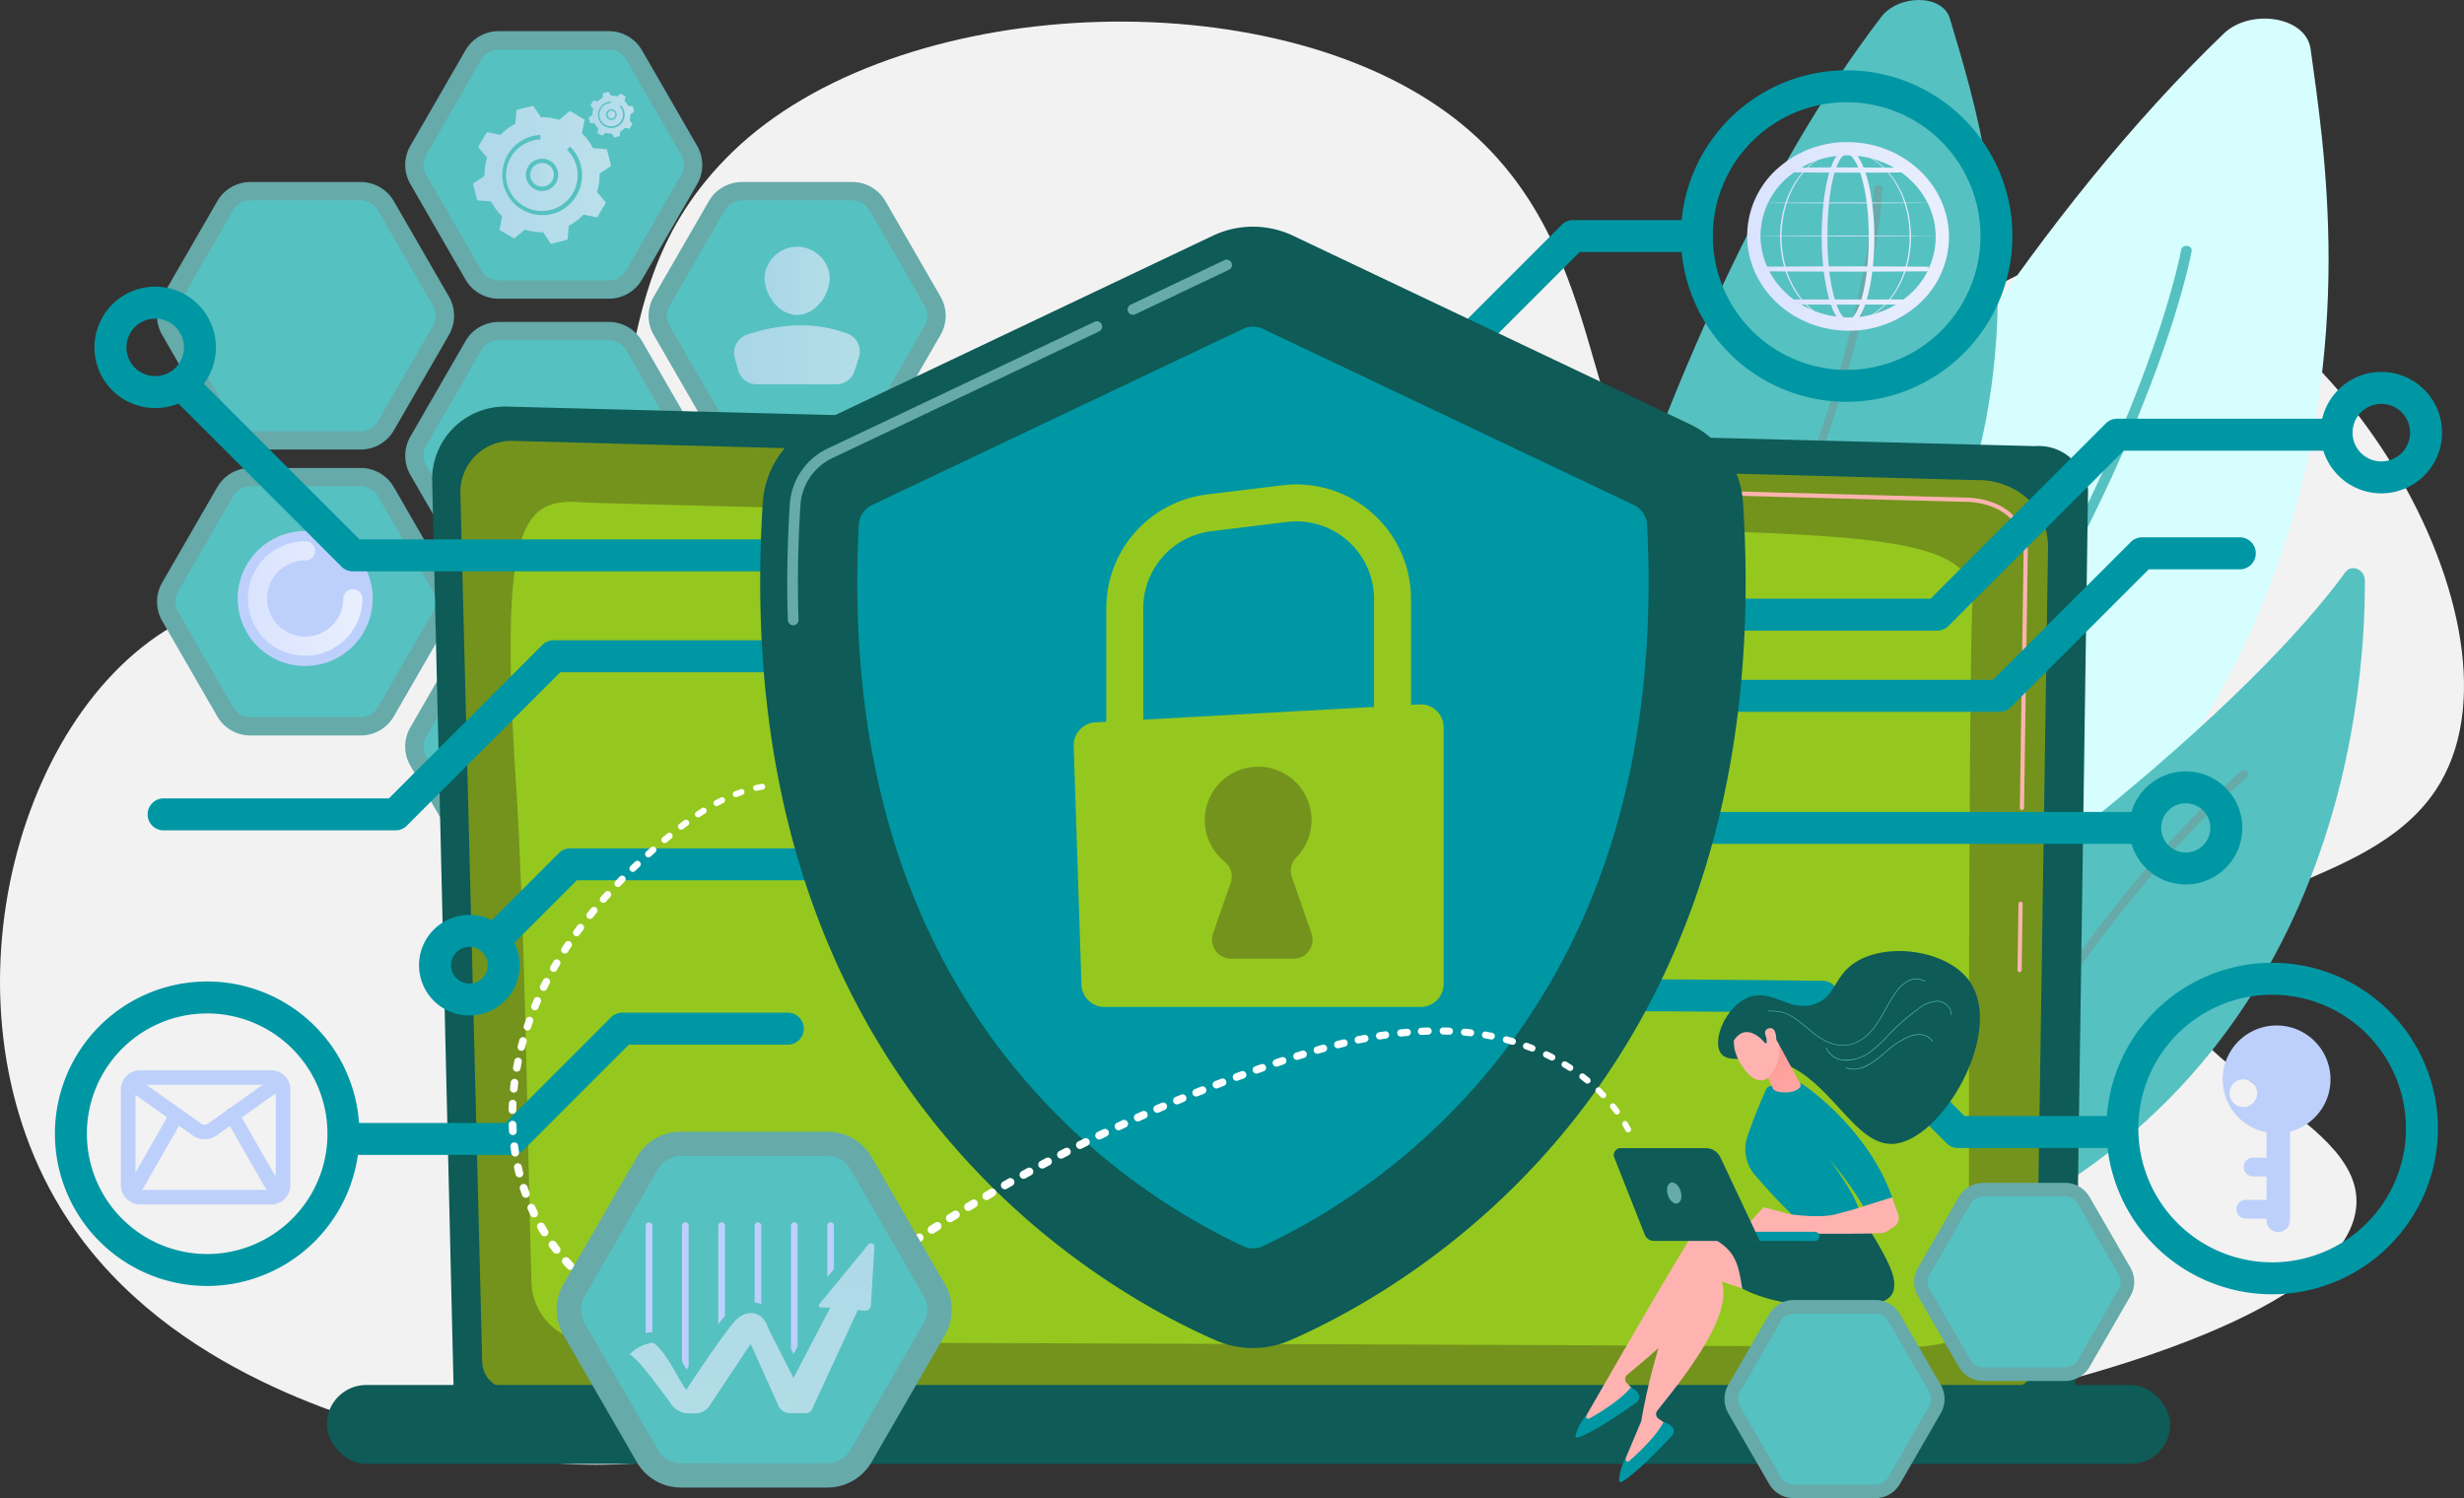 <svg xmlns="http://www.w3.org/2000/svg" xmlns:xlink="http://www.w3.org/1999/xlink" width="446.402" height="271.442" viewBox="0 0 446.402 271.442"><rect x="0" y="0" width="446.402" height="271.442" fill="#333333" stroke="none"/><defs><style>.a{fill:#f2f2f2;}.b{fill:#6aa;}.c{fill:#56c1c1;}.d{opacity:0.68;}.e{fill:url(#a);}.f{fill:url(#b);}.g{fill:url(#c);}.h{fill:url(#d);}.i{fill:#bdd0fb;}.j{fill:url(#e);}.am,.k,.l{opacity:0.63;}.k,.x{fill:url(#f);}.l{fill:url(#g);}.m{fill:#d7feff;}.n{fill:#0e5b57;}.o{fill:#73931c;}.p{fill:url(#h);}.q{fill:url(#i);}.r{fill:#95c81f;}.s{fill:#0097a4;}.t{fill:url(#j);}.u{fill:url(#k);}.v{fill:url(#l);}.w{fill:url(#m);}.y{fill:url(#o);}.z{fill:url(#q);}.aa{fill:url(#r);}.ab{fill:url(#s);}.ac{fill:url(#u);}.ad{fill:url(#w);}.ae{fill:url(#x);}.af{fill:url(#y);}.ag{fill:url(#z);}.ah{fill:url(#aa);}.ai{fill:url(#ab);}.aj{fill:url(#ac);}.ak{fill:url(#ad);}.al{fill:#fff;}.am{fill:url(#ae);}</style><linearGradient id="a" y1="0.5" x2="1" y2="0.5" gradientUnits="objectBoundingBox"><stop offset="0" stop-color="#dae3fe"/><stop offset="1" stop-color="#e9effd"/></linearGradient><linearGradient id="b" x1="0" y1="0.5" x2="1" y2="0.5" xlink:href="#a"/><linearGradient id="c" x1="0.001" y1="0.499" x2="1.001" y2="0.499" xlink:href="#a"/><linearGradient id="d" x1="0" y1="0.506" x2="0.999" y2="0.506" xlink:href="#a"/><linearGradient id="e" x1="0" y1="0.5" x2="1" y2="0.5" xlink:href="#a"/><linearGradient id="f" x1="0" y1="0.5" x2="1" y2="0.5" xlink:href="#a"/><linearGradient id="g" x1="0" y1="0.5" x2="1" y2="0.5" xlink:href="#a"/><linearGradient id="h" x1="69.546" y1="-15.295" x2="29.262" y2="-6.08" gradientUnits="objectBoundingBox"><stop offset="0" stop-color="#ff928e"/><stop offset="1" stop-color="#feb3b1"/></linearGradient><linearGradient id="i" x1="1.057" y1="-2.35" x2="0.665" y2="-0.354" xlink:href="#h"/><linearGradient id="j" x1="0" y1="0.5" x2="1" y2="0.5" xlink:href="#a"/><linearGradient id="k" x1="0" y1="0.5" x2="1" y2="0.5" xlink:href="#a"/><linearGradient id="l" x1="0" y1="0.5" x2="1" y2="0.5" xlink:href="#a"/><linearGradient id="m" x1="0" y1="0.5" x2="1" y2="0.5" xlink:href="#a"/><linearGradient id="o" x1="0" y1="0.5" x2="1" y2="0.5" xlink:href="#a"/><linearGradient id="q" x1="0" y1="0.417" x2="1" y2="0.417" xlink:href="#a"/><linearGradient id="r" x1="0" y1="0.474" x2="1.001" y2="0.474" xlink:href="#a"/><linearGradient id="s" x1="0" y1="0.536" x2="1" y2="0.536" xlink:href="#a"/><linearGradient id="u" x1="0" y1="0.521" x2="1" y2="0.521" xlink:href="#a"/><linearGradient id="w" x1="0.001" y1="0.491" x2="1" y2="0.491" xlink:href="#a"/><linearGradient id="x" x1="-0.001" y1="0.499" x2="1.001" y2="0.499" xlink:href="#a"/><linearGradient id="y" x1="58.971" y1="0.238" x2="58.135" y2="0.678" xlink:href="#h"/><linearGradient id="z" x1="0.235" y1="-0.264" x2="0.337" y2="0.084" xlink:href="#h"/><linearGradient id="aa" x1="0.705" y1="-2.22" x2="0.568" y2="-0.228" xlink:href="#h"/><linearGradient id="ab" x1="0.119" y1="-0.343" x2="1.022" y2="1.923" xlink:href="#h"/><linearGradient id="ac" x1="-224.47" y1="-13.346" x2="-224.247" y2="-14.468" xlink:href="#h"/><linearGradient id="ad" x1="-918.17" y1="-43.765" x2="-917.255" y2="-47.437" xlink:href="#h"/><linearGradient id="ae" x1="1.05" y1="-1.09" x2="0.262" y2="1.178" xlink:href="#a"/></defs><g transform="translate(-127.192 -149.997)"><g transform="translate(127.192 149.997)"><path class="a" d="M390.774,187.059c31,24.04,20.656,64.591,42.207,69.453,24.385,5.5,41.773-45.488,75.851-44.648,37.755.93,78.033,65.035,60.559,95.36-11.378,19.742-43.109,18-47.1,35.277-3.763,16.274,32.788,24.936,31.807,41.339-1.169,19.583-52.016,31.964-64.228,34.727-60.456,13.68-77.778-3.844-149.254-1.1-72.64,2.787-89.1,22.2-137.026,8.82-14.386-4.018-48.144-13.445-65.451-41.892-23.029-37.849-7.265-93.479,24.468-107.491,22.3-9.845,37.931-1.059,58.7-11.635,28.7-14.611,10.534-44.907,38.554-72.15C289.556,164.261,357.581,161.313,390.774,187.059Z" transform="translate(-127.192 -165.56)"/><path class="b" d="M305.662,314.14H285.7a6.939,6.939,0,0,0-6.007,3.467l-9.986,17.3a6.932,6.932,0,0,0,0,6.936l9.986,17.3a6.94,6.94,0,0,0,6.007,3.468h19.973a6.939,6.939,0,0,0,6.007-3.467l9.984-17.3a6.932,6.932,0,0,0,0-6.936l-9.986-17.3A6.94,6.94,0,0,0,305.662,314.14Z" transform="translate(-240.326 -281.161)"/><path class="c" d="M298.9,372.5a3.629,3.629,0,0,1-3.132-1.808l-9.986-17.3a3.617,3.617,0,0,1,0-3.617l9.986-17.3a3.616,3.616,0,0,1,3.132-1.808h19.973a3.626,3.626,0,0,1,3.132,1.808l9.986,17.3a3.617,3.617,0,0,1,0,3.617l-9.986,17.3a3.629,3.629,0,0,1-3.132,1.808Z" transform="translate(-253.532 -294.369)"/><path class="b" d="M748.928,572H728.955a6.939,6.939,0,0,0-6.007,3.467l-9.986,17.3a6.932,6.932,0,0,0,0,6.936l9.986,17.305a6.94,6.94,0,0,0,6.007,3.468h19.973a6.934,6.934,0,0,0,6.006-3.468l9.988-17.3a6.932,6.932,0,0,0,0-6.936l-9.988-17.3A6.934,6.934,0,0,0,748.928,572Z" transform="translate(-594.527 -487.212)"/><path class="c" d="M742.185,630.347a3.629,3.629,0,0,1-3.132-1.808l-9.98-17.3a3.617,3.617,0,0,1,0-3.617l9.986-17.3a3.629,3.629,0,0,1,3.132-1.808h19.973a3.628,3.628,0,0,1,3.132,1.808l9.988,17.3a3.617,3.617,0,0,1,0,3.617l-9.986,17.3a3.628,3.628,0,0,1-3.132,1.808Z" transform="translate(-607.757 -500.413)"/><path class="b" d="M529.478,440.33H509.505A6.939,6.939,0,0,0,503.5,443.8l-9.986,17.3a6.932,6.932,0,0,0,0,6.936l9.986,17.3a6.939,6.939,0,0,0,6.007,3.468h19.973a6.934,6.934,0,0,0,6.005-3.468l9.988-17.3a6.931,6.931,0,0,0,0-6.936l-9.988-17.3A6.934,6.934,0,0,0,529.478,440.33Z" transform="translate(-419.168 -381.997)"/><path class="c" d="M522.711,498.647a3.629,3.629,0,0,1-3.132-1.808l-9.986-17.3a3.617,3.617,0,0,1,0-3.617l9.986-17.3a3.629,3.629,0,0,1,3.132-1.808h19.973a3.629,3.629,0,0,1,3.132,1.808l9.986,17.3a3.616,3.616,0,0,1,0,3.617l-9.986,17.3a3.629,3.629,0,0,1-3.132,1.808Z" transform="translate(-432.374 -395.174)"/><path class="b" d="M529.478,702.57H509.505a6.939,6.939,0,0,0-6.007,3.467l-9.986,17.3a6.931,6.931,0,0,0,0,6.936l9.986,17.3a6.935,6.935,0,0,0,6.007,3.47h19.973a6.932,6.932,0,0,0,6.005-3.47l9.988-17.3a6.931,6.931,0,0,0,0-6.936l-9.988-17.3A6.934,6.934,0,0,0,529.478,702.57Z" transform="translate(-419.168 -591.548)"/><path class="c" d="M522.711,760.917a3.628,3.628,0,0,1-3.132-1.808l-9.986-17.3a3.616,3.616,0,0,1,0-3.616l9.986-17.3a3.628,3.628,0,0,1,3.132-1.808h19.973a3.629,3.629,0,0,1,3.132,1.808l9.986,17.3a3.616,3.616,0,0,1,0,3.616l-9.986,17.3a3.628,3.628,0,0,1-3.132,1.808Z" transform="translate(-432.374 -604.749)"/><path class="b" d="M529.478,178.09H509.505a6.936,6.936,0,0,0-6.008,3.469l-9.985,17.3a6.932,6.932,0,0,0,0,6.936l9.986,17.3a6.94,6.94,0,0,0,6.007,3.468h19.973a6.934,6.934,0,0,0,6.005-3.468l9.988-17.289a6.932,6.932,0,0,0,0-6.936l-9.988-17.3A6.93,6.93,0,0,0,529.478,178.09Z" transform="translate(-419.168 -172.446)"/><path class="c" d="M522.711,236.437a3.629,3.629,0,0,1-3.132-1.808l-9.986-17.3a3.617,3.617,0,0,1,0-3.617l9.986-17.3a3.629,3.629,0,0,1,3.132-1.808h19.973a3.629,3.629,0,0,1,3.132,1.808l9.986,17.3a3.616,3.616,0,0,1,0,3.617l-9.986,17.3a3.629,3.629,0,0,1-3.132,1.808Z" transform="translate(-432.374 -185.646)"/><g class="d" transform="translate(85.706 19.181)"><path class="e" d="M578.74,256.221l-.709-2.763a.2.2,0,0,0-.175-.147l-2.369-.2a10.291,10.291,0,0,0-2.009-2.682l.476-2.331a.2.2,0,0,0-.09-.2l-2.457-1.451a.2.2,0,0,0-.225.02l-1.808,1.541a10.332,10.332,0,0,0-3.323-.472l-1.31-1.983a.2.2,0,0,0-.211-.082l-2.775.705a.2.2,0,0,0-.147.173l-.189,2.369a10.39,10.39,0,0,0-2.684,2.009l-2.329-.476a.2.2,0,0,0-.2.092l-1.459,2.463a.2.2,0,0,0,.02.227l1.541,1.808a10.4,10.4,0,0,0-.472,3.323l-1.983,1.31a.2.2,0,0,0-.082.211l.711,2.765a.2.2,0,0,0,.175.147l2.369.191a10.287,10.287,0,0,0,2.011,2.676l-.476,2.331a.2.2,0,0,0,.09.2l2.457,1.451a.2.2,0,0,0,.225-.02l1.808-1.541a10.327,10.327,0,0,0,3.329.486l1.312,1.983a.2.2,0,0,0,.211.08l2.763-.711a.2.2,0,0,0,.147-.173l.189-2.369a10.388,10.388,0,0,0,2.684-2.009l2.339.468a.2.2,0,0,0,.2-.092l1.453-2.455a.2.2,0,0,0-.02-.227l-1.541-1.808a10.393,10.393,0,0,0,.472-3.323l1.983-1.31A.2.2,0,0,0,578.74,256.221Zm-9.915.338a2.929,2.929,0,0,1-1.169,3.968,2.887,2.887,0,0,1-1.394.358,2.925,2.925,0,1,1,2.564-4.326Zm-.784,8.5a7.275,7.275,0,0,1-3.616-14.092c.129-.032.257-.062.388-.088h0a7.231,7.231,0,0,1,.974-.127h.163l.03.784a6.524,6.524,0,0,0-5.2,2.96c-.048.074-.1.151-.141.227a6.49,6.49,0,1,0,10.152-1.316l.553-.559a7.275,7.275,0,0,1-3.305,12.22Z" transform="translate(-553.764 -245.464)"/><path class="f" d="M605.544,300.116a2.14,2.14,0,1,0,.856-2.9A2.14,2.14,0,0,0,605.544,300.116Z" transform="translate(-594.932 -286.607)"/></g><g class="d" transform="translate(106.637 16.647)"><path class="g" d="M666.191,236.4l-.227-.9a.064.064,0,0,0-.056-.048l-.784-.062a3.434,3.434,0,0,0-.667-.888l.159-.77a.066.066,0,0,0-.03-.068l-.8-.478a.064.064,0,0,0-.074,0l-.6.508a3.459,3.459,0,0,0-1.1-.155l-.438-.651a.064.064,0,0,0-.07-.028l-.912.229a.064.064,0,0,0-.048.058l-.062.782a3.388,3.388,0,0,0-.886.667l-.77-.159a.064.064,0,0,0-.068.032l-.48.8a.066.066,0,0,0,0,.076l.51.6a3.412,3.412,0,0,0-.157,1.1l-.655.432a.066.066,0,0,0-.028.07l.235.912a.066.066,0,0,0,.058.048l.782.064a3.455,3.455,0,0,0,.667.886l-.157.77a.064.064,0,0,0,.03.068l.8.478a.064.064,0,0,0,.074,0l.6-.508a3.451,3.451,0,0,0,1.1.155l.432.655a.066.066,0,0,0,.07.028l.912-.235a.062.062,0,0,0,.048-.058l.064-.782a3.457,3.457,0,0,0,.886-.667l.769.159a.068.068,0,0,0,.068-.032l.48-.8a.07.07,0,0,0,0-.076l-.508-.6a3.473,3.473,0,0,0,.157-1.1l.655-.432a.068.068,0,0,0,.02-.076Zm-3.275.113a.968.968,0,0,1-.388,1.31.947.947,0,0,1-.46.119.966.966,0,1,1,.848-1.429Zm-.259,2.813a2.467,2.467,0,0,1-.6.074,2.411,2.411,0,0,1-2.329-1.808,2.463,2.463,0,0,1-.076-.6,2.411,2.411,0,0,1,1.808-2.325l.126-.028h0a2.17,2.17,0,0,1,.321-.042h.054v.259a2.146,2.146,0,0,0-1.718.978l-.046.074a2.146,2.146,0,0,0-.3,1.087,2.247,2.247,0,0,0,.068.538,2.144,2.144,0,1,0,3.615-2.063l.183-.185a2.4,2.4,0,0,1,.637,1.111,2.363,2.363,0,0,1,.076.6,2.411,2.411,0,0,1-1.81,2.317Z" transform="translate(-657.941 -232.85)"/><path class="h" d="M675.079,250.845a.707.707,0,1,0,.283-.958A.707.707,0,0,0,675.079,250.845Z" transform="translate(-671.567 -246.395)"/></g><path class="b" d="M305.662,572H285.7a6.939,6.939,0,0,0-6.007,3.467l-9.986,17.3a6.932,6.932,0,0,0,0,6.936l9.98,17.305a6.94,6.94,0,0,0,6.013,3.46h19.973a6.94,6.94,0,0,0,6-3.46l9.99-17.305a6.932,6.932,0,0,0,0-6.936l-9.986-17.3A6.94,6.94,0,0,0,305.662,572Z" transform="translate(-240.326 -487.212)"/><path class="c" d="M298.9,630.347a3.629,3.629,0,0,1-3.132-1.808l-9.986-17.3a3.617,3.617,0,0,1,0-3.617l9.986-17.3a3.629,3.629,0,0,1,3.132-1.808h19.973a3.629,3.629,0,0,1,3.132,1.808l9.986,17.3a3.617,3.617,0,0,1,0,3.617l-9.986,17.3a3.629,3.629,0,0,1-3.132,1.808Z" transform="translate(-253.532 -500.413)"/><circle class="i" cx="12.23" cy="12.23" r="12.23" transform="translate(43.06 96.21)"/><path class="j" d="M361.123,658.829a10.373,10.373,0,1,1,0-20.746,1.738,1.738,0,1,1,0,3.475,6.9,6.9,0,1,0,6.9,6.9,1.738,1.738,0,0,1,3.474,0A10.385,10.385,0,0,1,361.123,658.829Z" transform="translate(-305.833 -540.017)"/><path class="b" d="M748.928,314.14H728.955a6.939,6.939,0,0,0-6.007,3.467l-9.986,17.3a6.932,6.932,0,0,0,0,6.936l9.986,17.3a6.94,6.94,0,0,0,6.007,3.468h19.973a6.934,6.934,0,0,0,6.006-3.468l9.988-17.3a6.932,6.932,0,0,0,0-6.936l-9.988-17.3A6.934,6.934,0,0,0,748.928,314.14Z" transform="translate(-594.527 -281.161)"/><path class="c" d="M742.185,372.5a3.629,3.629,0,0,1-3.132-1.808l-9.98-17.3a3.617,3.617,0,0,1,0-3.617l9.986-17.3a3.617,3.617,0,0,1,3.132-1.808h19.973a3.627,3.627,0,0,1,3.132,1.808l9.986,17.3a3.617,3.617,0,0,1,0,3.617l-9.986,17.3a3.628,3.628,0,0,1-3.132,1.808Z" transform="translate(-607.757 -294.369)"/><path class="k" d="M828.392,378.075c0,3.263-2.644,6.783-5.905,6.783s-5.907-3.52-5.907-6.783a5.916,5.916,0,0,1,11.812,0Z" transform="translate(-678.069 -327.795)"/><path class="l" d="M793.219,454.066h14.418a3.49,3.49,0,0,0,3.323-2.425l.776-2.425a3.486,3.486,0,0,0-2.106-4.34c-5.867-2.144-11.935-1.869-18.151.2a3.476,3.476,0,0,0-2.226,4.219l.6,2.21A3.488,3.488,0,0,0,793.219,454.066Z" transform="translate(-656.131 -384.443)"/><path class="m" d="M1516.936,381.843c10.878-29.937,56.723-148.2,123.523-212.371,4.77-4.583,14.918-3.162,15.73,2.825,4.72,34.731,23.821,143.528-133.743,213.385C1519.411,387.029,1515.947,384.56,1516.936,381.843Z" transform="translate(-1237.573 -163.394)"/><path class="c" d="M1541.176,545.87a1.087,1.087,0,0,1-.621-.189.711.711,0,0,1-.115-1.127c50.435-49.6,77.948-93.783,92.153-122.112,15.366-30.656,18.858-49.806,18.886-49.995a.946.946,0,0,1,1.093-.675.837.837,0,0,1,.814.906c-.034.2-3.562,19.539-19.021,50.378-14.249,28.43-41.857,72.765-92.457,122.522A1.049,1.049,0,0,1,1541.176,545.87Z" transform="translate(-1256.312 -327.206)"/><path class="c" d="M1475.437,331.469c4.822-24.361,26.055-120.975,69.887-178.39,3.13-4.1,11.121-4.219,12.457.3,7.776,26.206,35.462,107.777-77.645,180.391C1477.963,335.17,1475,333.681,1475.437,331.469Z" transform="translate(-1204.515 -149.997)"/><path class="b" d="M1493.469,464.364a.843.843,0,0,1-.5-.072.554.554,0,0,1-.223-.856c32.963-44.236,48.9-81.561,56.458-105.08,8.188-25.456,8.6-40.63,8.6-40.786a.739.739,0,0,1,.761-.651.652.652,0,0,1,.735.6c0,.151-.418,15.481-8.656,41.09-7.595,23.61-23.588,61.067-56.659,105.444A.832.832,0,0,1,1493.469,464.364Z" transform="translate(-1218.285 -283.38)"/><path class="c" d="M1849.245,786.2c-2.033.77-4.3-.978-4.334-3.323-.2-12.935,2.373-49.325,34.655-75.545,27.261-22.131,39.868-37.039,45.12-44.272,1.111-1.527,3.522-.518,3.534,1.479C1928.346,686.568,1922.923,758.354,1849.245,786.2Z" transform="translate(-1499.781 -559.386)"/><path class="b" d="M1854.145,928.992a.743.743,0,0,1-.311-.066.769.769,0,0,1-.4-1.017c.223-.5,22.7-50.82,59.156-83.516a.774.774,0,0,1,1.033,1.149c-36.21,32.47-58.556,82.489-58.777,82.989A.773.773,0,0,1,1854.145,928.992Z" transform="translate(-1506.546 -704.739)"/><path class="n" d="M520.755,694.669a5.25,5.25,0,0,0,5.238,5.224H809.266a5.25,5.25,0,0,0,5.238-5.224l2.357-162.788c0-2.879-3.391-8.5-9.608-8.077L530.41,516.642a13.2,13.2,0,0,0-13.544,13.5Z" transform="translate(-438.57 -442.972)"/><path class="o" d="M546.28,714.338a4.971,4.971,0,0,0,4.955,4.957H822.784a4.971,4.971,0,0,0,4.957-4.957l2.224-147.781c-.261-8.893-8.059-12.089-12.785-11.9l-265.333-7.119a9.278,9.278,0,0,0-9.518,9.5Z" transform="translate(-458.919 -467.662)"/><path class="p" d="M1946.75,975.886h0a.388.388,0,0,1-.38-.392l.177-11.985a.384.384,0,0,1,.386-.38h0a.386.386,0,0,1,.38.4l-.177,11.985A.384.384,0,0,1,1946.75,975.886Z" transform="translate(-1580.864 -799.757)"/><path class="q" d="M1569.735,646.239h0a.386.386,0,0,1-.38-.4l.667-45.9a8.948,8.948,0,0,0-2.564-6.707c-3.126-3-8.069-2.845-8.276-2.835l-84.788-2.274a.386.386,0,1,1,.02-.772l84.755,2.274c.2,0,5.459-.171,8.818,3.048a9.706,9.706,0,0,1,2.8,7.269l-.673,45.908A.388.388,0,0,1,1569.735,646.239Z" transform="translate(-1203.417 -499.477)"/><path class="r" d="M851.981,750.093c-.283-12.214-.177-120.374.522-129.717s-13.847-11.093-36.183-12.144-210.8-5.214-215.648-5.6c-10.908-.884-15.117,3.709-12.073,50.81,1.716,26.547,2.178,70.394,2.813,90.536A11.115,11.115,0,0,0,602.5,754.75c45.349.125,219.168.623,230.739.968C846.546,756.108,852.094,754.937,851.981,750.093Z" transform="translate(-495.124 -511.614)"/><rect class="n" width="333.969" height="14.303" rx="7.152" transform="translate(393.173 265.239) rotate(180)"/><path class="s" d="M1648.046,566.006h-53.9a2.9,2.9,0,0,1,0-5.79h52.709l31.745-31.757a2.893,2.893,0,0,1,2.045-.848h37.881a2.9,2.9,0,0,1,0,5.79h-36.678l-31.755,31.757A2.9,2.9,0,0,1,1648.046,566.006Z" transform="translate(-1297.094 -451.741)"/><path class="s" d="M1650.364,666.159H1582.9a2.9,2.9,0,1,1,0-5.79h66.269l24.972-24.97a2.886,2.886,0,0,1,2.047-.848h17.536a2.9,2.9,0,1,1,0,5.791h-16.327l-24.982,24.97A2.9,2.9,0,0,1,1650.364,666.159Z" transform="translate(-1288.104 -537.194)"/><path class="s" d="M1694.717,887.97h-87.442a2.9,2.9,0,1,1,0-5.79h87.442a2.9,2.9,0,1,1,0,5.79Z" transform="translate(-1307.585 -735.071)"/><path class="s" d="M1608.909,1063.631h-28.645a2.893,2.893,0,0,1-2.047-.848l-23.668-23.668c-18.042-.223-46.193-.43-49.225-.074a2.9,2.9,0,0,1-1.917-5.441c.842-.384,1.451-.661,27.313-.5,12.477.078,24.944.237,25.069.237a2.905,2.905,0,0,1,2.009.848l23.654,23.654H1608.9a2.9,2.9,0,0,1,0,5.79Zm-103.093-24.761Z" transform="translate(-1225.541 -855.631)"/><path class="s" d="M457.429,1088.978H427.275a2.9,2.9,0,0,1,0-5.791H456.23l19.129-19.13a2.9,2.9,0,0,1,2.047-.848H507.56a2.9,2.9,0,0,1,0,5.79H478.606l-19.129,19.13a2.9,2.9,0,0,1-2.047.848Z" transform="translate(-364.669 -879.729)"/><path class="s" d="M204.294,1090.238a27.584,27.584,0,1,1,27.584-27.584A27.616,27.616,0,0,1,204.294,1090.238Zm0-49.378a21.794,21.794,0,1,0,21.794,21.794A21.794,21.794,0,0,0,204.294,1040.86Z" transform="translate(-166.761 -857.242)"/><path class="s" d="M2057.357,866.074a10.247,10.247,0,1,1,10.247-10.247A10.247,10.247,0,0,1,2057.357,866.074Zm0-14.7a4.454,4.454,0,1,0,4.454,4.454,4.454,4.454,0,0,0-4.454-4.454Z" transform="translate(-1661.363 -705.825)"/><path class="s" d="M2230.7,507.391a11,11,0,1,1,11-11A11,11,0,0,1,2230.7,507.391Zm0-16.208a5.21,5.21,0,1,0,5.208,5.209A5.21,5.21,0,0,0,2230.7,491.182Z" transform="translate(-1799.276 -418.003)"/><path class="s" d="M1414.054,378.373a2.9,2.9,0,0,1-2.047-4.943l24.122-24.122a2.889,2.889,0,0,1,2.047-.848h22.24a2.9,2.9,0,1,1,0,5.79h-21.04L1416.1,377.525A2.891,2.891,0,0,1,1414.054,378.373Z" transform="translate(-1153.186 -308.585)"/><path class="s" d="M390.264,521.532h-77.08a2.9,2.9,0,0,1-2.047-.852L280.8,490.342a2.9,2.9,0,0,1,4.095-4.095l29.495,29.495h75.877a2.9,2.9,0,1,1,0,5.79Z" transform="translate(-249.257 -418.011)"/><path class="s" d="M305.9,761.845H264.065a2.9,2.9,0,1,1,0-5.79H304.7l27.8-27.8a2.9,2.9,0,0,1,2.047-.848h50.131a2.9,2.9,0,1,1,0,5.791H335.749L307.95,761A2.893,2.893,0,0,1,305.9,761.845Z" transform="translate(-234.251 -611.397)"/><path class="s" d="M569.854,932.854a2.9,2.9,0,0,1-2.047-4.943l12.055-12.055a2.89,2.89,0,0,1,2.053-.856h52.391a2.9,2.9,0,0,1,0,5.79H583.114L571.9,932A2.887,2.887,0,0,1,569.854,932.854Z" transform="translate(-478.601 -761.297)"/><path class="s" d="M514.156,993.261a9.116,9.116,0,1,1,9.116-9.116A9.116,9.116,0,0,1,514.156,993.261Zm0-12.439a3.325,3.325,0,1,0,3.333,3.323A3.325,3.325,0,0,0,514.156,980.823Z" transform="translate(-429.123 -809.266)"/><path class="s" d="M223.382,430.5a11,11,0,1,1,11-11,11,11,0,0,1-11,11Zm0-16.208a5.208,5.208,0,1,0,5.208,5.208,5.208,5.208,0,0,0-5.208-5.208Z" transform="translate(-195.264 -356.562)"/><path class="s" d="M1672.873,273.449a30.034,30.034,0,1,1,30.035-30.033A30.068,30.068,0,0,1,1672.873,273.449Zm0-54.278a24.245,24.245,0,1,0,24.247,24.246A24.245,24.245,0,0,0,1672.873,219.17Z" transform="translate(-1338.318 -200.645)"/><path class="s" d="M2056.545,1078.257a30.033,30.033,0,1,1,30.033-30.033A30.069,30.069,0,0,1,2056.545,1078.257Zm0-54.276a24.243,24.243,0,1,0,24.243,24.243,24.243,24.243,0,0,0-24.243-24.243Z" transform="translate(-1644.902 -843.754)"/><path class="i" d="M263.434,1139.451H239.71a3.484,3.484,0,0,1-3.48-3.48v-17.349a3.484,3.484,0,0,1,3.48-3.482h23.724a3.484,3.484,0,0,1,3.49,3.482v17.349A3.484,3.484,0,0,1,263.434,1139.451Zm-23.724-21.673a.844.844,0,0,0-.842.844v17.349a.844.844,0,0,0,.842.842h23.724a.844.844,0,0,0,.842-.842v-17.349a.844.844,0,0,0-.842-.844Z" transform="translate(-214.322 -921.225)"/><path class="i" d="M253.532,1131.5a3.736,3.736,0,0,1-2.16-.687l-11.894-8.438a1.319,1.319,0,1,1,1.525-2.152l11.9,8.439a1.093,1.093,0,0,0,1.268,0l11.732-8.332a1.32,1.32,0,0,1,1.527,2.152l-11.73,8.332A3.728,3.728,0,0,1,253.532,1131.5Z" transform="translate(-216.473 -925.093)"/><path class="i" d="M241.288,1165.946l-.211-1.3-.185-1.306.185,1.306-1.107-.713c.261-.424,5.047-8.792,8.2-14.313a1.32,1.32,0,1,1,2.293,1.308s-2.051,3.592-4.107,7.185c-1.027,1.8-2.055,3.594-2.831,4.943C241.921,1165.844,241.921,1165.844,241.288,1165.946Z" transform="translate(-217.311 -948.221)"/><path class="i" d="M339.151,1165.946c-.633-.1-.633-.1-2.236-2.9-.773-1.348-1.808-3.144-2.829-4.943-2.055-3.593-4.107-7.185-4.107-7.185a1.32,1.32,0,1,1,2.293-1.308c3.15,5.521,7.936,13.89,8.2,14.313l-1.1.683v.03Z" transform="translate(-289.084 -948.221)"/><path class="t" d="M1721.042,312.335q-.436,0-.88-.018c-10.07-.444-17.926-8.461-17.514-17.872a16.391,16.391,0,0,1,5.909-11.854,18.789,18.789,0,0,1,13.1-4.4c10.07.444,17.928,8.461,17.516,17.872h0a16.4,16.4,0,0,1-5.911,11.854A18.76,18.76,0,0,1,1721.042,312.335Zm-.267-31.765a16.367,16.367,0,0,0-10.649,3.846,14.039,14.039,0,0,0-5.065,10.134c-.352,8.085,6.472,14.974,15.215,15.36a16.439,16.439,0,0,0,11.43-3.83,13.984,13.984,0,0,0,5.065-10.132c.354-8.085-6.472-14.974-15.214-15.36C1721.292,280.576,1721.032,280.57,1720.775,280.57Z" transform="translate(-1386.098 -252.417)"/><path class="u" d="M1780.55,302.083a48.25,48.25,0,0,1-.687,8.368c-.125.689-.269,1.376-.442,2.055a19.55,19.55,0,0,1-.615,2.009,9.5,9.5,0,0,1-.918,1.9,3.759,3.759,0,0,1-.689.8,1.9,1.9,0,0,1-.45.291,1.324,1.324,0,0,1-1.059.028,1.857,1.857,0,0,1-.462-.277,3.524,3.524,0,0,1-.7-.794,9.237,9.237,0,0,1-.932-1.891,19,19,0,0,1-.621-2.009c-.175-.679-.32-1.366-.446-2.055-.249-1.378-.422-2.771-.536-4.167s-.171-2.8-.179-4.2c0-.7.016-1.406.04-2.1s.064-1.406.116-2.1c.1-1.4.257-2.791.486-4.173.114-.691.249-1.38.4-2.061a20.082,20.082,0,0,1,.583-2.009,9.326,9.326,0,0,1,.4-.978,7.486,7.486,0,0,1,.5-.926,3.5,3.5,0,0,1,.689-.8,1.809,1.809,0,0,1,.456-.273,1.254,1.254,0,0,1,.522-.092,1.358,1.358,0,0,1,.518.121,2.032,2.032,0,0,1,.448.281,3.909,3.909,0,0,1,.705.786,9.56,9.56,0,0,1,.964,1.869,19.356,19.356,0,0,1,.661,2q.277,1,.48,2.045A44.2,44.2,0,0,1,1780.55,302.083Zm-.2,0c0-1.394-.05-2.791-.167-4.181a39.864,39.864,0,0,0-.542-4.149c-.129-.685-.277-1.368-.456-2.041a19.135,19.135,0,0,0-.635-1.991,9.456,9.456,0,0,0-.934-1.859,3.815,3.815,0,0,0-.681-.778,1.884,1.884,0,0,0-.432-.277,1.268,1.268,0,0,0-.492-.121,1.206,1.206,0,0,0-.5.094,1.73,1.73,0,0,0-.434.267,3.393,3.393,0,0,0-.665.79,7.033,7.033,0,0,0-.484.92c-.141.317-.265.643-.378.972a19.74,19.74,0,0,0-.556,2.009c-.153.679-.28,1.366-.386,2.055-.213,1.378-.352,2.769-.44,4.163s-.118,2.789-.116,4.185.042,2.791.147,4.183.263,2.779.5,4.153q.177,1.031.426,2.047a19.265,19.265,0,0,0,.6,2,9.158,9.158,0,0,0,.9,1.868,3.45,3.45,0,0,0,.673.774,1.7,1.7,0,0,0,.432.261,1.158,1.158,0,0,0,.486.094,1.218,1.218,0,0,0,.482-.119,1.836,1.836,0,0,0,.422-.279,3.617,3.617,0,0,0,.661-.786,9.343,9.343,0,0,0,.888-1.877,19.129,19.129,0,0,0,.6-2.009c.167-.677.3-1.36.422-2.047a41.775,41.775,0,0,0,.5-4.155c.1-1.392.14-2.773.14-4.169Z" transform="translate(-1441.376 -259.174)"/><path class="v" d="M1774.568,316.43a1.739,1.739,0,0,1-.645-.129,2.236,2.236,0,0,1-.562-.336,3.9,3.9,0,0,1-.786-.882,9.468,9.468,0,0,1-.977-1.975,19.763,19.763,0,0,1-.635-2.053c-.169-.655-.315-1.338-.452-2.084-.239-1.322-.418-2.7-.542-4.209-.11-1.37-.173-2.795-.179-4.229,0-.749.018-1.491.04-2.118.026-.711.066-1.423.116-2.114.113-1.517.273-2.9.49-4.209.126-.751.261-1.435.416-2.09a20.266,20.266,0,0,1,.6-2.061c.132-.374.263-.705.4-1a7.642,7.642,0,0,1,.53-.981,3.767,3.767,0,0,1,.774-.892,2.143,2.143,0,0,1,.561-.338,1.7,1.7,0,0,1,.689-.121,1.772,1.772,0,0,1,.665.155,2.481,2.481,0,0,1,.542.338,4.293,4.293,0,0,1,.78.868,9.788,9.788,0,0,1,1,1.951,19.251,19.251,0,0,1,.677,2.039c.181.657.339,1.336.486,2.076a44.082,44.082,0,0,1,.776,8.439h0a48.16,48.16,0,0,1-.693,8.439c-.135.745-.281,1.427-.448,2.086a20.421,20.421,0,0,1-.627,2.053,9.863,9.863,0,0,1-.96,1.977,4.141,4.141,0,0,1-.766.894,2.4,2.4,0,0,1-.546.354,1.741,1.741,0,0,1-.687.161Zm-.213-30.941a.8.8,0,0,0-.307.064,1.261,1.261,0,0,0-.329.2,2.905,2.905,0,0,0-.581.693,6.428,6.428,0,0,0-.456.868c-.125.281-.245.589-.364.938a19.426,19.426,0,0,0-.547,1.971c-.143.639-.267,1.3-.38,2.029-.2,1.292-.342,2.64-.436,4.125-.08,1.27-.118,2.63-.116,4.159,0,1.406.046,2.813.147,4.155.11,1.477.273,2.813.5,4.113.127.723.263,1.382.422,2.019a18.681,18.681,0,0,0,.589,1.957,8.6,8.6,0,0,0,.86,1.784,3.012,3.012,0,0,0,.591.681,1.287,1.287,0,0,0,.326.2.872.872,0,0,0,.322.064.8.8,0,0,0,.327-.082,1.421,1.421,0,0,0,.328-.217,3.2,3.2,0,0,0,.583-.7,8.912,8.912,0,0,0,.848-1.794,18.8,18.8,0,0,0,.583-1.959c.155-.631.291-1.292.416-2.019.221-1.28.382-2.626.494-4.115.1-1.342.155-2.738.155-4.153h0c0-1.406-.054-2.8-.165-4.149a39.965,39.965,0,0,0-.538-4.107c-.135-.715-.281-1.372-.45-2.009a18.031,18.031,0,0,0-.621-1.947,8.793,8.793,0,0,0-.892-1.778,3.333,3.333,0,0,0-.6-.693,1.562,1.562,0,0,0-.34-.219.916.916,0,0,0-.335-.084Z" transform="translate(-1439.762 -257.56)"/><path class="w" d="M1756.012,301.731a20.551,20.551,0,0,1-.721,5.348,17.263,17.263,0,0,1-2.23,4.9,14.067,14.067,0,0,1-1.7,2.094,11.878,11.878,0,0,1-2.1,1.692,10.081,10.081,0,0,1-2.443,1.123,9.1,9.1,0,0,1-5.316,0,9.994,9.994,0,0,1-2.447-1.121,11.961,11.961,0,0,1-2.1-1.692,14.106,14.106,0,0,1-1.706-2.092,17.2,17.2,0,0,1-2.234-4.9,19.607,19.607,0,0,1-.542-2.652,20.148,20.148,0,0,1,0-5.4,19.582,19.582,0,0,1,.545-2.65,17.245,17.245,0,0,1,2.236-4.9,14.18,14.18,0,0,1,1.706-2.09,11.945,11.945,0,0,1,2.1-1.688,10.079,10.079,0,0,1,2.445-1.117,9.067,9.067,0,0,1,5.306,0,10.151,10.151,0,0,1,2.443,1.119,11.848,11.848,0,0,1,2.1,1.69,14.155,14.155,0,0,1,1.7,2.09,17.246,17.246,0,0,1,2.234,4.914A20.531,20.531,0,0,1,1756.012,301.731Zm-.237,0a20.255,20.255,0,0,0-.693-5.288,17.126,17.126,0,0,0-2.152-4.87,14.012,14.012,0,0,0-1.664-2.087,11.724,11.724,0,0,0-2.057-1.694,9.945,9.945,0,0,0-2.411-1.119,8.817,8.817,0,0,0-5.256,0,9.935,9.935,0,0,0-2.411,1.121,11.629,11.629,0,0,0-2.055,1.7,13.977,13.977,0,0,0-1.66,2.088,17.125,17.125,0,0,0-2.152,4.868,19.284,19.284,0,0,0-.518,2.612,20.526,20.526,0,0,0,0,5.33,19.7,19.7,0,0,0,.518,2.612,17.121,17.121,0,0,0,2.156,4.866,14.029,14.029,0,0,0,1.66,2.084,11.6,11.6,0,0,0,2.055,1.692,9.991,9.991,0,0,0,2.411,1.119,8.79,8.79,0,0,0,5.248,0,9.959,9.959,0,0,0,2.411-1.117,11.614,11.614,0,0,0,2.057-1.69,13.99,13.99,0,0,0,1.663-2.086,17.16,17.16,0,0,0,2.16-4.866A20.243,20.243,0,0,0,1755.776,301.731Z" transform="translate(-1409.8 -258.822)"/><path class="x" d="M1742.544,316.07a9.631,9.631,0,0,1-2.777-.4,10.572,10.572,0,0,1-2.544-1.165,12.416,12.416,0,0,1-2.172-1.75,14.631,14.631,0,0,1-1.754-2.154,17.609,17.609,0,0,1-2.288-5.023,19.968,19.968,0,0,1-.553-2.708,22.247,22.247,0,0,1-.187-2.753,21.869,21.869,0,0,1,.189-2.757,19.9,19.9,0,0,1,.555-2.706,17.6,17.6,0,0,1,2.291-5.023,14.459,14.459,0,0,1,1.756-2.15,12.359,12.359,0,0,1,2.17-1.748,10.5,10.5,0,0,1,2.544-1.159,9.415,9.415,0,0,1,5.541,0,10.524,10.524,0,0,1,2.542,1.159,12.428,12.428,0,0,1,2.166,1.748,14.553,14.553,0,0,1,1.752,2.152,17.548,17.548,0,0,1,2.284,5.023,20.914,20.914,0,0,1,.741,5.455h0a20.823,20.823,0,0,1-.737,5.455,17.51,17.51,0,0,1-2.283,5.023,14.472,14.472,0,0,1-1.75,2.154,12.367,12.367,0,0,1-2.168,1.75,10.429,10.429,0,0,1-2.544,1.167A9.605,9.605,0,0,1,1742.544,316.07Zm0-31.016a8.7,8.7,0,0,0-2.507.384,9.557,9.557,0,0,0-2.313,1.077,11.228,11.228,0,0,0-1.981,1.635,13.466,13.466,0,0,0-1.607,2.025,16.7,16.7,0,0,0-2.112,4.756,19.009,19.009,0,0,0-.506,2.566,20.787,20.787,0,0,0-.171,2.612,20.337,20.337,0,0,0,.173,2.612,18.837,18.837,0,0,0,.508,2.566,16.672,16.672,0,0,0,2.108,4.756,13.445,13.445,0,0,0,1.607,2.023,11.3,11.3,0,0,0,1.983,1.633,9.521,9.521,0,0,0,2.309,1.071,8.344,8.344,0,0,0,5.009,0,9.49,9.49,0,0,0,2.315-1.071,11.112,11.112,0,0,0,1.983-1.631,13.538,13.538,0,0,0,1.607-2.021,16.716,16.716,0,0,0,2.108-4.752,20.093,20.093,0,0,0,0-10.361,16.725,16.725,0,0,0-2.106-4.754,13.587,13.587,0,0,0-1.607-2.025,11.185,11.185,0,0,0-1.985-1.633,9.551,9.551,0,0,0-2.313-1.075,8.711,8.711,0,0,0-2.5-.388Z" transform="translate(-1408.182 -257.2)"/><path class="y" d="M1722.491,332.688l3.56-.028,3.558-.016,7.116-.014,7.119.014,3.558.018,3.558.032v.02l-3.558.032-3.558.018-7.119.014-7.109-.014-3.558-.016-3.56-.028a.02.02,0,0,1-.014,0C1722.477,332.7,1722.483,332.688,1722.491,332.688Z" transform="translate(-1401.958 -295.936)"/><path class="j" d="M1735.089,331.564l-10.679-.03-3.731-.03-.247-.249,0-.183.01-.4.41-.016,7.118-.044,7.119-.014,10.679.032,3.964.036.01.822-.418.01-7.115.05Z" transform="translate(-1400.319 -294.314)"/><path class="z" d="M1743.016,302.964c.842-.012,1.686-.018,2.527-.028l2.526-.016h5.053l5.053.014,2.528.018c.842.012,1.684.018,2.526.032V303c-.842.014-1.684.02-2.526.032l-2.528.018-5.053.014h-5.053l-2.526-.016c-.842-.01-1.686-.016-2.527-.028a.016.016,0,1,1,0-.032Z" transform="translate(-1418.354 -272.195)"/><path class="aa" d="M1751.5,301.92h-5.057l-3.369-.024c-.562,0-1.125-.01-1.688-.02h-.4l-.016-.826.416-.016,1.633-.02,3.416-.024h5.055l8.5.042c.537,0,1.075.012,1.608.022h.414l-.018.82-.4.01c-.555.01-1.117.016-1.68.022l-3.37.028Z" transform="translate(-1416.732 -270.653)"/><path class="ab" d="M1716.316,362.468l3.868-.028,3.868-.016,7.735-.014,7.735.016,3.87.018,3.868.03a.04.04,0,0,1,0,.012l-3.868.03-3.87.018-7.735.014-7.735-.012-3.868-.018-3.868-.028a.018.018,0,0,1-.016-.016A.091.091,0,0,1,1716.316,362.468Z" transform="translate(-1397.019 -319.732)"/><path class="w" d="M1730.175,361.344l-11.607-.028-4.271-.032-.016-.83.418-.016,7.737-.044,7.737-.014,11.6.032,4.041.032.245.251-.016.575-.4.012-7.735.048Z" transform="translate(-1395.405 -318.11)"/><path class="ac" d="M1722.474,392.25l3.56-.03,3.558-.016,7.117-.014,7.119.016,3.558.018,3.558.03v.016l-3.558.03-3.558.018-7.119.014-7.117-.012-3.558-.016-3.56-.03a.014.014,0,0,1-.011,0,.015.015,0,0,1,0-.011A.014.014,0,0,1,1722.474,392.25Z" transform="translate(-1401.941 -343.529)"/><path class="j" d="M1735.089,391.124l-10.679-.028-3.731-.03-.247-.249,0-.183.01-.4.41-.016,7.118-.044,7.119-.014,10.679.032,3.964.036.01.824-.418.01-7.115.048Z" transform="translate(-1400.319 -341.907)"/><path class="ad" d="M1765.566,422.176h-20.212a.056.056,0,1,1,0-.11h20.212a.056.056,0,0,1,0,.11Z" transform="translate(-1420.182 -367.401)"/><path class="ae" d="M1764.108,420.966H1743.9a.464.464,0,0,1,0-.926h20.212a.464.464,0,0,1,0,.926Z" transform="translate(-1418.723 -365.783)"/><path class="i" d="M2143.593,1110.059v-16.086a9.767,9.767,0,1,0-4.244.133v4.6h-2.455a1.67,1.67,0,0,0-1.668,1.668v.06a1.67,1.67,0,0,0,1.668,1.668h2.455v4.239h-3.79a1.665,1.665,0,0,0-1.666,1.668v.06a1.668,1.668,0,0,0,1.666,1.668h3.79v.321a2.1,2.1,0,0,0,2.1,2.11h.04a2.1,2.1,0,0,0,2.1-2.108Zm-8.439-25.541a2.5,2.5,0,1,1-.012,0Z" transform="translate(-1728.722 -888.946)"/><path class="n" d="M990.739,404.387A16.931,16.931,0,0,0,981.1,390.2L909.222,356.06a16.954,16.954,0,0,0-14.547,0L822.8,390.2a16.932,16.932,0,0,0-9.644,14.191c-6.741,104.208,60.075,142.178,81.975,151.77a16.989,16.989,0,0,0,13.624,0C930.664,546.565,997.482,508.6,990.739,404.387Z" transform="translate(-674.956 -313.348)"/><path class="b" d="M1144.929,394.132a.966.966,0,0,1-.416-1.838l16.984-8.065a.965.965,0,1,1,.828,1.744l-16.981,8.065a.957.957,0,0,1-.414.094Z" transform="translate(-939.675 -337.092)"/><path class="b" d="M838.129,494.806a.964.964,0,0,1-.964-.932c-.227-6.775-.108-13.839.354-21a12.043,12.043,0,0,1,6.859-10.086l48.349-22.963a.965.965,0,0,1,.828,1.744l-48.349,22.963A10.11,10.11,0,0,0,839.453,473c-.458,7.092-.577,14.094-.352,20.807a.964.964,0,0,1-.932,1Z" transform="translate(-694.429 -381.521)"/><path class="s" d="M1043.3,480.483a4.232,4.232,0,0,0-2.411-3.616l-67.185-31.9a4.229,4.229,0,0,0-3.616,0l-67.2,31.91a4.233,4.233,0,0,0-2.411,3.617c-1.985,38.872,6.992,71.306,26.706,96.441A119.2,119.2,0,0,0,970.1,611.161a4.232,4.232,0,0,0,3.576,0,119.266,119.266,0,0,0,42.916-34.229C1036.306,551.789,1045.285,519.355,1043.3,480.483Z" transform="translate(-744.894 -385.376)"/><path class="r" d="M1131.467,635.938h-6.7V609.252a20.771,20.771,0,0,1,18.251-20.6l13.691-1.664a20.753,20.753,0,0,1,23.258,20.6v23.306h-6.7V607.588a14.064,14.064,0,0,0-15.754-13.956l-13.691,1.674a14.064,14.064,0,0,0-12.362,13.956Z" transform="translate(-924.338 -499.065)"/><path class="r" d="M1099.3,788.447l58.7-3.253a4.159,4.159,0,0,1,4.39,4.153v46.5a4.159,4.159,0,0,1-4.159,4.159h-57.29a4.159,4.159,0,0,1-4.157-4.019l-1.406-43.249A4.161,4.161,0,0,1,1099.3,788.447Z" transform="translate(-900.852 -657.566)"/><path class="o" d="M1232.876,871.6l-3.552-10.215a3.415,3.415,0,0,1,.775-3.526,9.672,9.672,0,1,0-12.973.721,3.448,3.448,0,0,1,1.119,3.817l-3.2,9.2a3.446,3.446,0,0,0,3.255,4.579h11.324a3.446,3.446,0,0,0,3.257-4.579Z" transform="translate(-995.275 -702.481)"/><path class="af" d="M1554.34,1284.493c.034-.012,18.2-31.823,20.652-34.817a1.9,1.9,0,0,1,1.7-.681l5.071.6,5.955,12.887-9.923-5.781c.983,6.791-11.764,16.877-16.136,20.566a1,1,0,0,0-.08,1.463l1.746,1.826a19.992,19.992,0,0,1-9.9,5.626Z" transform="translate(-1266.864 -1028.174)"/><path class="s" d="M1557.814,1401.24a2.571,2.571,0,0,1,1.491,1.352,1.135,1.135,0,0,1-.428,1.308c-1.834,1.314-7.884,5.557-10.677,6.387a.315.315,0,0,1-.4-.372,9.981,9.981,0,0,1,2.1-3.84l-.135.271a.388.388,0,0,0,.537.51C1552.176,1405.813,1555.979,1403.5,1557.814,1401.24Z" transform="translate(-1262.365 -1149.842)"/><path class="ag" d="M1590.979,1306.635c.03-.02,2.757-6.586,2.787-6.6a115.551,115.551,0,0,1,10.394-31.671,1.9,1.9,0,0,1,1.525-1l5.087-.436,8.438,11.414-10.888-3.651c2.337,6.452-8.1,18.915-11.641,23.405a1,1,0,0,0,.219,1.449l2.079,1.435a19.987,19.987,0,0,1-8.559,7.52Z" transform="translate(-1296.43 -1042.51)"/><path class="s" d="M1595.114,1432.57a2.578,2.578,0,0,1,1.734,1.023,1.137,1.137,0,0,1-.153,1.368c-1.531,1.657-6.6,7.032-9.164,8.414a.315.315,0,0,1-.462-.283,9.9,9.9,0,0,1,1.28-4.185l-.076.291a.388.388,0,0,0,.629.4C1590.517,1438.182,1593.776,1435.152,1595.114,1432.57Z" transform="translate(-1293.753 -1174.877)"/><path class="n" d="M1681.458,1254.1s4.6,6.845,4.981,9.968-1.274,4.2-6.09,4.6c-14.336,1.186-21.4-3.112-21.4-3.112-.981-6.25-1.678-7.836-9.867-11.251,0,0,10.357.822,12.443.014S1681.458,1254.1,1681.458,1254.1Z" transform="translate(-1343.304 -1032.097)"/><path class="n" d="M1683.3,1027.029c-2.612-.022-5.33.663-6.443-.894-1.635-2.29.856-8.511,5.023-10.13,4.36-1.69,7.392,2.859,12.055,1.192,3.639-1.3,3.359-4.641,6.751-7.161,5.626-4.179,16.859-2.757,21.058,2.813,6.863,9.1-4.921,29.469-13.849,29.716C1699.985,1042.779,1695.565,1027.13,1683.3,1027.029Z" transform="translate(-1365.093 -835.304)"/><path class="s" d="M1710.481,1151.73a105.192,105.192,0,0,1-8-8.483,7.165,7.165,0,0,1-1.206-6.454,88.734,88.734,0,0,1,3.54-8.915c.3-1,6.307-.96,6.307-.96s11.826,7.673,16.475,20.673l-5.224,1.625a61.032,61.032,0,0,0-6.138-8.473s5.278,6.972,5.465,9.827Z" transform="translate(-1384.775 -930.637)"/><path class="ah" d="M1697.46,1235.962l4.018-4.38,4.651,1.252s5.425.84,8.525,0l3.1-.84,7.012-2.184,1.1,3.114a1.871,1.871,0,0,1-.685,2.152,12.135,12.135,0,0,1-1.77,1.1c-.924.4-21.273.129-21.273.129Z" transform="translate(-1381.964 -1012.856)"/><path class="ai" d="M1716.87,1088.658l4.039,7.51c-.267,1.64-4.4,1.686-5.023.707a.922.922,0,0,1-.127-.332l-2.411-5.023c-.1-.49,1.238-2.138,1.68-2.373l1.607-.856C1717.236,1087.961,1714.656,1087.935,1716.87,1088.658Z" transform="translate(-1394.655 -899.593)"/><path class="aj" d="M1690.041,1074.911a8.89,8.89,0,0,0,1.537,5.764c1.993,3.227,3.98,3.08,4.991,1.929a7.1,7.1,0,0,0,1.666-6.283C1697.69,1073.1,1690.728,1071.677,1690.041,1074.911Z" transform="translate(-1376 -887.618)"/><path class="n" d="M1690.306,1064.82s-3.229-4.244-5.708-.545l.04,1.278s-1.853,1.021-1.5-1.951,1.607-6.174,5.26-5.158,5.78,2.17,6.192,4.7-1.656,2.12-1.656,2.12-.79-1.748-1.744-1.866-.6,1.262-.6,1.262Z" transform="translate(-1370.482 -875.767)"/><path class="ak" d="M1719.536,1079.78s-1.674-2.17-.151-2.612,1.467,2.126,1.366,3.086Z" transform="translate(-1398.973 -890.842)"/><path class="s" d="M1686.513,1262.384h-.044l-18.521-.02a.83.83,0,1,1,0-1.658l18.521.02a.828.828,0,1,1,.042,1.656Z" transform="translate(-1357.686 -1037.543)"/><path class="n" d="M1583.6,1185.36h15.427a2.937,2.937,0,0,1,2.658,1.688l7.125,15.117h-19.17a1.792,1.792,0,0,1-1.664-1.129l-5.529-13.992a1.234,1.234,0,0,1,1.153-1.684Z" transform="translate(-1289.995 -977.336)"/><path class="b" d="M1632.83,1217.859c.336,1.039.088,2.047-.551,2.252s-1.428-.468-1.762-1.507-.088-2.047.551-2.252S1632.5,1216.81,1632.83,1217.859Z" transform="translate(-1328.353 -1002.072)"/><path class="c" d="M1735.016,1044.648h-.147c-1.927-.058-3.9-.993-6.044-2.859-3.333-2.905-4.6-3.381-7.233-3.381h-.233v-.106h.221c2.634,0,3.98.5,7.32,3.416,2.12,1.848,4.075,2.775,5.975,2.833,2.051.06,4.187-1.206,5.855-3.458a29,29,0,0,0,1.923-3.128,30.934,30.934,0,0,1,1.79-2.946,6.59,6.59,0,0,1,2.325-2.17,3.032,3.032,0,0,1,3.086.126l-.064.086a2.933,2.933,0,0,0-2.976-.117,6.54,6.54,0,0,0-2.284,2.136,30.754,30.754,0,0,0-1.782,2.935,29.682,29.682,0,0,1-1.931,3.14C1739.169,1043.37,1737.06,1044.648,1735.016,1044.648Z" transform="translate(-1401.062 -855.181)"/><path class="c" d="M1777.465,1063.383a4.9,4.9,0,0,1-.6-.034,3.7,3.7,0,0,1-3.152-2.293l.1-.032a3.57,3.57,0,0,0,3.062,2.21,7.253,7.253,0,0,0,5.009-1.607,24.565,24.565,0,0,0,2.974-2.767c.307-.319.625-.651.942-.968a36.32,36.32,0,0,1,4.531-3.854,6.237,6.237,0,0,1,3.492-1.469h.129a2.785,2.785,0,0,1,2.025,1.059,1.82,1.82,0,0,1,.376,1.535l-.1-.024a1.724,1.724,0,0,0-.356-1.445,2.664,2.664,0,0,0-1.945-1.017,5.964,5.964,0,0,0-3.554,1.445,36.247,36.247,0,0,0-4.517,3.842c-.318.319-.633.649-.94.968a24.065,24.065,0,0,1-2.99,2.779A7.654,7.654,0,0,1,1777.465,1063.383Z" transform="translate(-1442.894 -871.226)"/><path class="c" d="M1792.89,1089.046a3.185,3.185,0,0,1-1.461-.338l.048-.094c1.706.862,3.749-.241,4.547-.757a26.238,26.238,0,0,0,2.552-1.959,15.435,15.435,0,0,1,4.4-2.9,4.663,4.663,0,0,1,2.325-.3,2.613,2.613,0,0,1,1.923,1.278l-.095.05a2.51,2.51,0,0,0-1.844-1.222,4.549,4.549,0,0,0-2.272.3,15.3,15.3,0,0,0-4.37,2.879,26.323,26.323,0,0,1-2.562,1.967A6.247,6.247,0,0,1,1792.89,1089.046Z" transform="translate(-1457.054 -895.271)"/><path class="b" d="M1709.531,1322.31h-14.8a5.136,5.136,0,0,0-4.45,2.57l-7.4,12.813a5.145,5.145,0,0,0,0,5.137l7.4,12.813a5.136,5.136,0,0,0,4.45,2.57h14.8a5.134,5.134,0,0,0,4.449-2.571l7.4-12.812a5.135,5.135,0,0,0,0-5.137l-7.4-12.813A5.134,5.134,0,0,0,1709.531,1322.31Z" transform="translate(-1369.771 -1086.771)"/><path class="c" d="M1704.517,1365.534a2.686,2.686,0,0,1-2.321-1.34l-7.4-12.812a2.688,2.688,0,0,1,0-2.678l7.4-12.813a2.686,2.686,0,0,1,2.321-1.34h14.8a2.68,2.68,0,0,1,2.319,1.34l7.4,12.813a2.68,2.68,0,0,1,0,2.678l-7.4,12.813a2.68,2.68,0,0,1-2.319,1.34Z" transform="translate(-1379.552 -1096.551)"/><path class="b" d="M1880.533,1216.63h-14.8a5.14,5.14,0,0,0-4.448,2.57l-7.4,12.813a5.136,5.136,0,0,0,0,5.137l7.4,12.815a5.138,5.138,0,0,0,4.448,2.568h14.8a5.138,5.138,0,0,0,4.45-2.568l7.4-12.815a5.135,5.135,0,0,0,0-5.137l-7.4-12.813A5.139,5.139,0,0,0,1880.533,1216.63Z" transform="translate(-1506.415 -1002.324)"/><path class="c" d="M1875.52,1259.854a2.685,2.685,0,0,1-2.319-1.338l-7.4-12.815a2.681,2.681,0,0,1,0-2.678l7.4-12.813a2.686,2.686,0,0,1,2.319-1.34h14.8a2.688,2.688,0,0,1,2.321,1.34l7.4,12.813a2.688,2.688,0,0,1,0,2.678l-7.4,12.815a2.686,2.686,0,0,1-2.321,1.338Z" transform="translate(-1516.198 -1012.104)"/><path class="al" d="M808,857.853l-1.111.223h-.024a.528.528,0,1,1-.2-1.037h0l1.161-.225a.526.526,0,0,1,.2,1.031Z" transform="translate(-669.79 -714.799)"/><path class="al" d="M789.713,862.568l-1.065.4h-.022a.541.541,0,0,1-.374-1.015h0l1.111-.4a.536.536,0,0,1,.37,1Z" transform="translate(-655.15 -718.571)"/><path class="al" d="M772.3,869.908l-1,.529h-.016a.553.553,0,0,1-.512-.98h0l1.045-.539a.551.551,0,0,1,.506.976Z" transform="translate(-641.225 -724.432)"/><path class="al" d="M755.756,879.317l-.956.625h0a.567.567,0,1,1-.621-.946h0l.983-.635a.563.563,0,0,1,.613.942Z" transform="translate(-627.982 -731.956)"/><path class="al" d="M740.323,890.149l-.912.7h0a.579.579,0,0,1-.7-.918h0l.934-.7a.575.575,0,0,1,.693.916Z" transform="translate(-615.683 -740.613)"/><path class="al" d="M725.29,901.953l-.882.741h0a.591.591,0,0,1-.759-.9h0l.9-.743a.585.585,0,1,1,.751.9Z" transform="translate(-603.653 -750.038)"/><path class="al" d="M710.661,914.51l-.858.77h0a.6.6,0,1,1-.8-.9h0l.872-.771a.6.6,0,0,1,.8.892Z" transform="translate(-591.935 -760.089)"/><path class="al" d="M696.61,927.3l-.83.8h0a.615.615,0,0,1-.852-.886h0l.844-.8a.611.611,0,1,1,.844.884Z" transform="translate(-580.718 -770.285)"/><path class="al" d="M683.013,940.68l-.8.828h0a.627.627,0,0,1-.9-.87h0l.8-.834a.623.623,0,1,1,.9.866Z" transform="translate(-569.844 -780.965)"/><path class="al" d="M669.928,954.6l-.761.86h0a.639.639,0,0,1-.956-.848h0l.78-.868a.635.635,0,0,1,.948.846Z" transform="translate(-559.381 -792.087)"/><path class="al" d="M657.685,969.07l-.723.894h0a.651.651,0,0,1-1-.82h0l.741-.9a.648.648,0,1,1,1,.818Z" transform="translate(-549.629 -803.649)"/><path class="al" d="M645.793,984.2l-.681.924h0a.655.655,0,0,1-1.057-.776h0l.693-.94a.655.655,0,0,1,1.053.778Z" transform="translate(-540.106 -815.767)"/><path class="al" d="M634.892,999.646l-.629.958h0a.66.66,0,0,1-1.1-.723h0l.643-.974a.659.659,0,1,1,1.1.725Z" transform="translate(-531.415 -828.089)"/><path class="al" d="M624.92,1016.063l-.573.993h0a.665.665,0,0,1-1.149-.667h0l.589-1a.663.663,0,0,1,1.145.667Z" transform="translate(-523.481 -841.264)"/><path class="al" d="M615.812,1032.714l-.512,1.025v.012a.669.669,0,1,1-1.2-.6h0l.528-1.045a.668.668,0,0,1,1.191.6Z" transform="translate(-516.217 -854.579)"/><path class="al" d="M607.892,1050.027l-.446,1.055v.012a.673.673,0,0,1-1.24-.522h0l.458-1.079a.671.671,0,0,1,1.236.524Z" transform="translate(-509.928 -868.44)"/><path class="al" d="M601.053,1067.835l-.372,1.081v.014a.677.677,0,1,1-1.28-.44h0l.384-1.107a.675.675,0,0,1,1.276.442Z" transform="translate(-504.49 -882.7)"/><path class="al" d="M595.55,1086.079l-.3,1.1v.014a.681.681,0,1,1-1.316-.354h0l.307-1.131a.68.68,0,0,1,1.312.356Z" transform="translate(-500.14 -897.309)"/><path class="al" d="M591.343,1104.721l-.217,1.123v.016a.685.685,0,0,1-1.346-.259h0l.225-1.151a.684.684,0,1,1,1.342.261Z" transform="translate(-496.828 -912.24)"/><path class="al" d="M588.541,1123.563l-.129,1.133v.016a.69.69,0,0,1-1.37-.155h0l.135-1.167a.688.688,0,0,1,1.366.159Z" transform="translate(-494.646 -927.331)"/><path class="al" d="M587.241,1142.516l-.036,1.141v.018a.694.694,0,0,1-1.386-.046h0l.042-1.175a.693.693,0,1,1,1.384.05Z" transform="translate(-493.672 -942.495)"/><path class="al" d="M587.289,1161.745l.06,1.135v.02a.7.7,0,0,1-1.394.07h0l-.058-1.173a.7.7,0,1,1,1.392-.071Z" transform="translate(-493.733 -957.923)"/><path class="al" d="M588.823,1180.8l.161,1.125v.018a.7.7,0,0,1-1.388.2h0l-.165-1.165a.7.7,0,0,1,1.388-.2Z" transform="translate(-494.954 -973.196)"/><path class="al" d="M592.1,1199.68c.082.372.177.74.265,1.107v.02a.706.706,0,0,1-1.372.332h0c-.092-.382-.189-.766-.273-1.149h0a.706.706,0,1,1,1.378-.3Z" transform="translate(-497.578 -988.341)"/><path class="al" d="M597.223,1218.156l.378,1.073v.02a.71.71,0,1,1-1.34.47h0l-.388-1.115a.709.709,0,0,1,1.338-.466Z" transform="translate(-501.682 -1003.173)"/><path class="al" d="M604.1,1235.87l.482,1.029v.02a.715.715,0,0,1-1.3.6h0l-.5-1.069a.714.714,0,0,1,1.294-.6Z" transform="translate(-507.175 -1017.352)"/><path class="al" d="M612.838,1252.958l.583.977.012.018a.719.719,0,1,1-1.232.74h0l-.6-1a.718.718,0,1,1,1.234-.733Z" transform="translate(-514.192 -1031.069)"/><path class="al" d="M623.178,1268.974l.677.91.014.018a.723.723,0,0,1-1.159.866h0l-.705-.948a.722.722,0,0,1,1.159-.86Z" transform="translate(-522.474 -1043.906)"/><path class="al" d="M635.216,1283.957l.772.834.016.016a.728.728,0,0,1-1.069.989h0l-.8-.87a.727.727,0,0,1,1.069-.985Z" transform="translate(-532.141 -1055.942)"/><path class="al" d="M648.534,1297.306l.856.739.02.018a.731.731,0,0,1-.956,1.1h0l-.894-.776a.731.731,0,1,1,.958-1.1Z" transform="translate(-542.787 -1066.617)"/><path class="al" d="M663.361,1309.184l.936.635.022.014a.735.735,0,1,1-.824,1.217h0l-.978-.667a.733.733,0,1,1,.826-1.205Z" transform="translate(-554.663 -1076.144)"/><path class="al" d="M679.79,1319.337l1,.514.026.012a.74.74,0,1,1-.673,1.318h0l-1.057-.541a.74.74,0,0,1,.675-1.316Z" transform="translate(-567.883 -1084.32)"/><path class="al" d="M697.147,1327.208l1.063.38h.026a.746.746,0,1,1-.5,1.406h0l-1.117-.4a.747.747,0,1,1,.5-1.406Z" transform="translate(-581.814 -1090.632)"/><path class="al" d="M715.792,1332.988l1.1.247h.026a.749.749,0,0,1-.328,1.461h0l-1.155-.263a.747.747,0,0,1,.328-1.444Z" transform="translate(-596.86 -1095.301)"/><path class="al" d="M734.1,1336.322l1.127.12h.024a.753.753,0,0,1-.161,1.5h0l-1.175-.129a.751.751,0,1,1,.165-1.493Z" transform="translate(-611.456 -1097.958)"/><path class="al" d="M753.293,1337.7h1.157a.757.757,0,0,1,0,1.513h-1.181a.755.755,0,1,1,.012-1.511Z" transform="translate(-626.88 -1099.068)"/><path class="al" d="M772.316,1336.749l1.135-.1h.02a.761.761,0,0,1,.133,1.517h0l-1.173.1a.759.759,0,1,1-.131-1.513Z" transform="translate(-642.117 -1098.226)"/><path class="al" d="M791.419,1334.1l1.123-.2h.018a.766.766,0,1,1,.261,1.509h0l-1.159.2a.763.763,0,1,1-.257-1.505Z" transform="translate(-657.444 -1096.019)"/><path class="al" d="M810.155,1330.016l1.107-.279h.016a.77.77,0,1,1,.376,1.493h0l-1.139.285a.768.768,0,1,1-.372-1.491Z" transform="translate(-672.46 -1092.686)"/><path class="al" d="M828.486,1324.581l1.087-.354h.014a.774.774,0,1,1,.48,1.471h0l-1.115.362a.774.774,0,1,1-.476-1.471Z" transform="translate(-687.124 -1088.272)"/><path class="al" d="M846.658,1317.968l1.063-.422h.012a.778.778,0,0,1,.575,1.445h0l-1.089.432a.776.776,0,0,1-.575-1.443Z" transform="translate(-701.702 -1082.925)"/><path class="al" d="M864.3,1310.306l1.041-.478h0a.774.774,0,0,1,.647,1.406l-1.061.488a.774.774,0,0,1-.649-1.406h0Z" transform="translate(-715.825 -1076.739)"/><path class="al" d="M881.516,1301.885l1.023-.524h0a.769.769,0,0,1,.7,1.368l-1.037.534a.772.772,0,1,1-.707-1.37h0Z" transform="translate(-729.589 -1069.97)"/><path class="al" d="M898.726,1292.722l1-.561h0a.765.765,0,1,1,.747,1.336l-1.01.563a.768.768,0,0,1-.75-1.338h0Z" transform="translate(-743.413 -1062.602)"/><path class="al" d="M915.252,1283.091l.991-.589h0a.761.761,0,1,1,.78,1.308l-1,.6a.762.762,0,1,1-.779-1.31h0Z" transform="translate(-756.608 -1054.875)"/><path class="al" d="M931.73,1273.145l.982-.6h0a.759.759,0,0,1,.8,1.288l-.987.613a.76.76,0,1,1-.8-1.29h0Z" transform="translate(-769.794 -1046.91)"/><path class="al" d="M947.84,1262.955l.98-.619a.753.753,0,0,1,.8,1.274l-.979.621a.755.755,0,1,1-.8-1.274Z" transform="translate(-782.635 -1038.763)"/><path class="al" d="M964.134,1252.617l.98-.621a.751.751,0,0,1,.8,1.268l-.976.621a.751.751,0,1,1-.8-1.266Z" transform="translate(-795.666 -1030.491)"/><path class="al" d="M980.483,1242.4l.987-.615a.745.745,0,0,1,.788,1.266h0l-.98.6h0a.747.747,0,1,1-.792-1.266Z" transform="translate(-808.737 -1022.332)"/><path class="al" d="M996.854,1232.357l.995-.6a.742.742,0,1,1,.768,1.27h0l-.989.6h0a.743.743,0,1,1-.772-1.27Z" transform="translate(-821.82 -1014.323)"/><path class="al" d="M1013.349,1222.554l1-.587a.738.738,0,1,1,.745,1.274h0l-1,.587h0a.739.739,0,1,1-.749-1.274Z" transform="translate(-834.992 -1006.508)"/><path class="al" d="M1030.133,1213.031l1-.573a.735.735,0,0,1,.725,1.278h0l-1,.573h0a.735.735,0,0,1-.727-1.278Z" transform="translate(-848.428 -998.926)"/><path class="al" d="M1046.836,1203.621l1.019-.561a.73.73,0,1,1,.7,1.28h0l-1,.557h0a.731.731,0,1,1-.707-1.28Z" transform="translate(-861.757 -991.408)"/><path class="al" d="M1063.768,1194.495l1.025-.545a.726.726,0,0,1,.683,1.282h0l-1.019.545h0a.728.728,0,0,1-.687-1.284Z" transform="translate(-875.287 -984.132)"/><path class="al" d="M1080.8,1185.613l1.033-.532a.722.722,0,0,1,.661,1.284h0l-1.025.53h0a.723.723,0,1,1-.663-1.286Z" transform="translate(-888.898 -977.049)"/><path class="al" d="M1097.935,1177l1.039-.518a.719.719,0,0,1,.639,1.288h0l-1.035.516h0a.72.72,0,1,1-.643-1.288Z" transform="translate(-902.577 -970.193)"/><path class="al" d="M1115.2,1168.543l1.047-.5a.714.714,0,0,1,.617,1.288h0l-1.041.5h0a.715.715,0,1,1-.623-1.288Z" transform="translate(-916.371 -963.441)"/><path class="al" d="M1132.6,1160.361l1.053-.488a.711.711,0,0,1,.6,1.288h0l-1.047.486h0a.712.712,0,0,1-.6-1.29Z" transform="translate(-930.272 -956.916)"/><path class="al" d="M1150.075,1152.363l1.059-.474a.707.707,0,1,1,.576,1.29h0l-1.053.472h0a.708.708,0,1,1-.581-1.292Z" transform="translate(-944.227 -950.53)"/><path class="al" d="M1167.663,1144.72l1.067-.458a.7.7,0,1,1,.555,1.29h0l-1.061.46h0a.7.7,0,1,1-.561-1.292Z" transform="translate(-958.275 -944.45)"/><path class="al" d="M1185.375,1137.262l1.073-.444a.7.7,0,0,1,.535,1.29h0l-1.067.446h0a.7.7,0,0,1-.539-1.292Z" transform="translate(-972.423 -938.505)"/><path class="al" d="M1203.172,1130.094l1.079-.43a.694.694,0,0,1,.512,1.29h0l-1.073.43h0a.7.7,0,1,1-.518-1.292Z" transform="translate(-986.638 -932.792)"/><path class="al" d="M1221.088,1123.036l1.085-.416a.691.691,0,1,1,.494,1.29h0l-1.077.416h0a.692.692,0,0,1-.5-1.292Z" transform="translate(-1000.954 -927.158)"/><path class="al" d="M1239.088,1116.291l1.089-.4a.687.687,0,1,1,.474,1.288h0l-1.083.4h0a.688.688,0,0,1-.476-1.29Z" transform="translate(-1015.331 -921.779)"/><path class="al" d="M1257.193,1109.909l1.095-.386a.683.683,0,0,1,.452,1.288h0l-1.089.386h0a.684.684,0,1,1-.456-1.29Z" transform="translate(-1029.792 -916.713)"/><path class="al" d="M1275.23,1103.636l1.1-.368a.679.679,0,1,1,.43,1.288h0l-1.095.368h0a.681.681,0,1,1-.434-1.29Z" transform="translate(-1044.177 -911.706)"/><path class="al" d="M1293.662,1097.793l1.111-.345a.676.676,0,1,1,.4,1.29h0l-1.1.344h0a.676.676,0,0,1-.4-1.29Z" transform="translate(-1058.925 -907.063)"/><path class="al" d="M1312.207,1092.373l1.121-.313a.671.671,0,1,1,.362,1.292h0l-1.109.313h0a.673.673,0,0,1-.366-1.294Z" transform="translate(-1073.755 -902.758)"/><path class="al" d="M1330.563,1087.568l1.131-.275a.667.667,0,0,1,.318,1.3h0l-1.119.275h0a.669.669,0,1,1-.319-1.3Z" transform="translate(-1088.36 -898.958)"/><path class="al" d="M1349.308,1083.438l1.143-.231a.663.663,0,1,1,.263,1.3h0l-1.125.229h-.01a.665.665,0,1,1-.265-1.3Z" transform="translate(-1103.318 -895.697)"/><path class="al" d="M1368.487,1080.146l1.153-.177a.66.66,0,0,1,.2,1.3h0l-1.135.177h0a.661.661,0,0,1-.2-1.306Z" transform="translate(-1118.672 -893.114)"/><path class="al" d="M1387.608,1077.822l1.163-.115a.655.655,0,1,1,.129,1.3h0l-1.141.116h0a.657.657,0,0,1-.133-1.306Z" transform="translate(-1133.933 -891.311)"/><path class="al" d="M1406.517,1076.6l1.169-.044a.651.651,0,0,1,.048,1.3h-.01l-1.143.046h-.012a.653.653,0,1,1-.052-1.3Z" transform="translate(-1148.956 -890.395)"/><path class="al" d="M1426.013,1076.51l1.169.038a.641.641,0,0,1-.036,1.28h-.014l-1.143-.03h-.012a.645.645,0,0,1,.032-1.288Z" transform="translate(-1164.55 -890.356)"/><path class="al" d="M1445.254,1077.61l1.169.127a.629.629,0,0,1-.131,1.25h-.02l-1.137-.115h-.016a.633.633,0,0,1,.129-1.258Z" transform="translate(-1179.893 -891.235)"/><path class="al" d="M1464.282,1080.22l1.153.225a.619.619,0,0,1-.235,1.206h-.016l-1.121-.213h-.016a.622.622,0,1,1,.231-1.222Z" transform="translate(-1195.044 -893.309)"/><path class="al" d="M1483.125,1084.541l1.129.325a.606.606,0,1,1-.332,1.165h-.016l-1.1-.309h-.016a.609.609,0,1,1,.329-1.173Z" transform="translate(-1210.071 -896.762)"/><path class="al" d="M1501.227,1090.352l1.095.426a.6.6,0,0,1-.426,1.109h-.016l-1.067-.4h-.016a.6.6,0,1,1,.428-1.117Z" transform="translate(-1224.448 -901.374)"/><path class="al" d="M1519.309,1098.025l1.051.526a.584.584,0,1,1-.52,1.045h-.016l-1.023-.5h-.014a.587.587,0,0,1,.518-1.053Z" transform="translate(-1238.928 -907.512)"/><path class="al" d="M1536.2,1107.189l1,.631a.573.573,0,0,1-.6.966h-.016l-.964-.6h-.016a.575.575,0,1,1,.6-.974Z" transform="translate(-1252.378 -914.799)"/><path class="al" d="M1552.23,1118.128l.92.737a.561.561,0,0,1-.7.876l-.016-.012-.894-.707-.014-.012a.564.564,0,1,1,.7-.884Z" transform="translate(-1265.182 -923.514)"/><path class="al" d="M1566.838,1130.8l.826.84a.549.549,0,0,1-.782.771l-.014-.014-.8-.8-.014-.014a.553.553,0,1,1,.783-.78Z" transform="translate(-1276.829 -933.61)"/><path class="al" d="M1579.815,1145.143l.711.94a.537.537,0,1,1-.854.651l-.014-.018-.691-.9-.012-.016a.541.541,0,0,1,.858-.659Z" transform="translate(-1287.179 -945.028)"/><path class="al" d="M1590.931,1161.151l.577,1.027a.526.526,0,1,1-.916.518v-.018l-.563-.987v-.02a.53.53,0,0,1,.92-.524Z" transform="translate(-1296.074 -957.795)"/><path class="b" d="M678.188,1170.52H651.618a9.224,9.224,0,0,0-7.989,4.621l-13.285,23a9.228,9.228,0,0,0,0,9.226l13.285,23.007a9.224,9.224,0,0,0,7.988,4.621h26.57a9.224,9.224,0,0,0,7.989-4.621l13.285-23.007a9.228,9.228,0,0,0,0-9.226l-13.285-23.009A9.225,9.225,0,0,0,678.188,1170.52Z" transform="translate(-528.265 -965.478)"/><path class="c" d="M669.184,1248.09a4.822,4.822,0,0,1-4.165-2.411l-13.285-23.009a4.822,4.822,0,0,1,0-4.81l13.285-23.009a4.822,4.822,0,0,1,4.165-2.411h26.569a4.822,4.822,0,0,1,4.165,2.411l13.285,23.017a4.822,4.822,0,0,1,0,4.81l-13.285,23.007a4.822,4.822,0,0,1-4.165,2.411Z" transform="translate(-545.831 -982.994)"/><path class="am" d="M738.224,1271.359l-8.885,10.827a.372.372,0,0,0,.287.6h1.708l-6.654,12.748-4.43-8.684h0l-.428-1.037a3.416,3.416,0,0,0-1.2-1.507c-2.037-1.406-4.1.454-4.1.454-1.666,1.5-7.181,9.749-9.289,12.937-.615-.9-1.272-2-2-3.293-2.656-4.76-3.99-5.224-3.99-5.224a6.525,6.525,0,0,0-4.251,2.108c1.27.448,5.5,6.158,7.565,9.041a3.914,3.914,0,0,0,3.177,1.627h1.145a3.122,3.122,0,0,0,2.672-1.509l.171-.285,7.187-10.8,5.075,11.267a2.16,2.16,0,0,0,1.969,1.274h3.034a1.109,1.109,0,0,0,.968-.571l.014-.026a1.728,1.728,0,0,0,.094-.169l8.27-17.912,1.191.137a1.057,1.057,0,0,0,1.175-.989l.625-10.588a.625.625,0,0,0-1.109-.434Z" transform="translate(-580.917 -1045.872)"/><path class="i" d="M742.658,1278.349l.321.569c.125-.187.249-.374.376-.559v-25.517a.6.6,0,1,0-1.206,0v24.633C742.321,1277.754,742.487,1278.044,742.658,1278.349Z" transform="translate(-618.594 -1030.779)"/><path class="i" d="M808.875,1266.777v-14.233a.6.6,0,1,0-1.2,0v13.905A4.715,4.715,0,0,1,808.875,1266.777Z" transform="translate(-670.953 -1030.478)"/><path class="i" d="M776.105,1269.205v-16.353a.6.6,0,1,0-1.205,0v17.862C775.348,1270.138,775.75,1269.627,776.105,1269.205Z" transform="translate(-644.763 -1030.787)"/><path class="i" d="M840.906,1275.8l.719-1.376v-21.88a.6.6,0,1,0-1.2,0v22.324Z" transform="translate(-697.123 -1030.478)"/><path class="i" d="M874.375,1260.406v-7.862a.6.6,0,1,0-1.2,0v9.321Z" transform="translate(-723.293 -1030.478)"/><path class="i" d="M710.559,1272.157h.046v-19.274a.6.6,0,1,0-1.206,0v19.473A9,9,0,0,1,710.559,1272.157Z" transform="translate(-592.424 -1030.811)"/></g></g></svg>